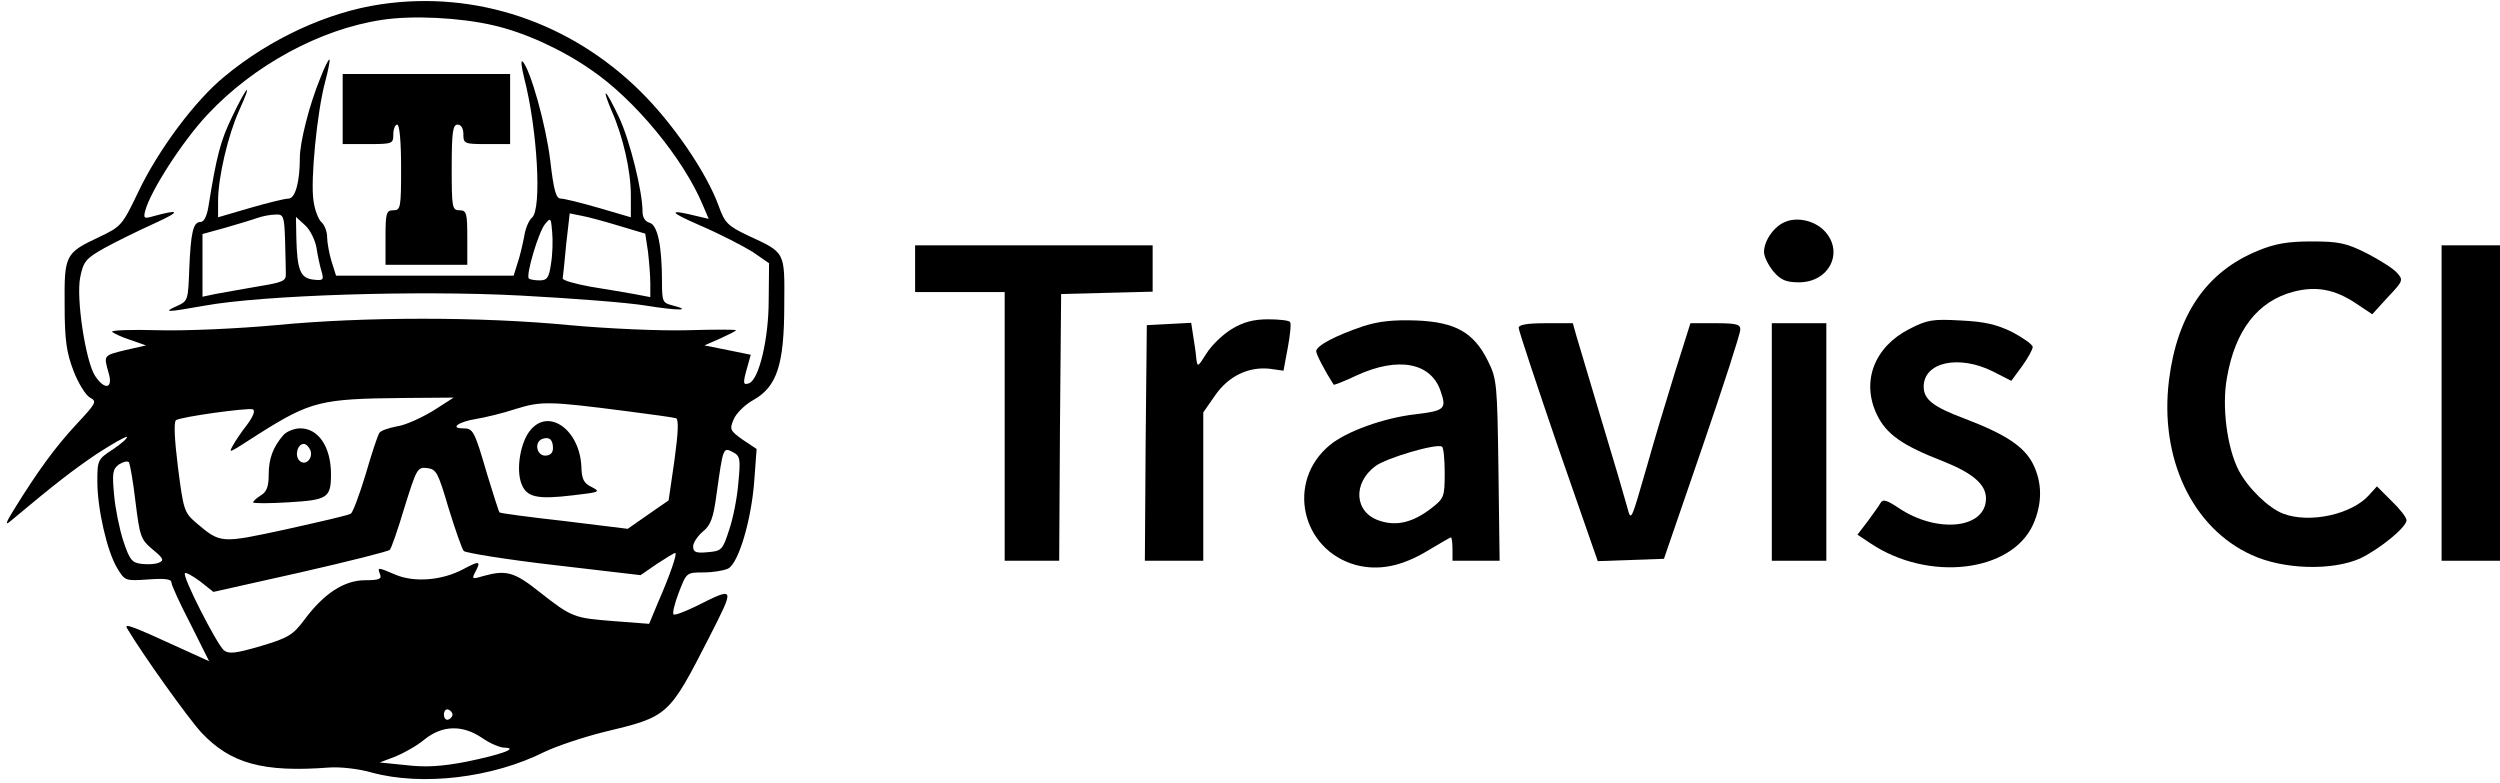 <?xml version="1.0" standalone="no"?>
<!DOCTYPE svg PUBLIC "-//W3C//DTD SVG 20010904//EN"
 "http://www.w3.org/TR/2001/REC-SVG-20010904/DTD/svg10.dtd">
<svg version="1.0" xmlns="http://www.w3.org/2000/svg"
 width="642pt" height="201pt" viewBox="0 0 642 201"
 preserveAspectRatio="xMidYMid meet">

<g transform="translate(0,201) scale(0.1,-0.1)"
fill="#000000" stroke="none">
<path d="M978 1999 c-136 -20 -284 -88 -401 -185 -76 -62 -170 -188 -222 -297
-41 -86 -44 -89 -101 -116 -87 -41 -89 -46 -88 -175 0 -90 5 -122 23 -169 12
-31 31 -62 42 -68 19 -10 16 -14 -36 -70 -53 -57 -99 -120 -160 -219 -20 -32
-22 -40 -9 -29 116 97 160 131 222 173 40 26 75 46 78 44 2 -3 -14 -17 -36
-32 -39 -25 -40 -28 -40 -82 0 -71 25 -180 51 -223 20 -33 21 -33 80 -29 40 3
59 1 59 -7 0 -7 22 -55 49 -107 l48 -96 -66 30 c-133 61 -152 68 -145 55 41
-69 157 -231 191 -268 75 -80 159 -103 328 -90 28 2 76 -3 110 -13 129 -35
309 -14 443 53 31 15 100 38 152 51 167 40 167 40 271 243 67 132 68 131 -34
80 -27 -13 -52 -23 -57 -21 -4 2 2 27 13 56 20 52 20 52 64 52 24 0 53 5 63
10 27 14 60 127 67 226 l6 81 -36 24 c-32 23 -34 26 -23 52 6 15 29 38 51 50
60 34 79 90 79 244 1 139 4 133 -95 179 -50 24 -58 32 -73 74 -31 86 -117 212
-201 295 -180 178 -423 260 -667 224z m289 -54 c79 -18 174 -61 249 -113 113
-76 239 -229 289 -349 l15 -35 -26 6 c-80 20 -79 13 4 -23 51 -22 111 -53 135
-68 l42 -29 -1 -95 c0 -100 -25 -203 -50 -213 -16 -6 -17 -1 -5 41 l9 32 -59
12 -60 12 41 18 c22 10 40 19 40 21 0 2 -56 2 -125 0 -68 -2 -204 4 -302 13
-227 22 -528 22 -755 0 -98 -9 -232 -15 -302 -13 -69 2 -122 0 -118 -4 4 -4
25 -14 47 -21 l40 -14 -53 -12 c-57 -14 -56 -13 -43 -59 12 -40 -10 -45 -35
-7 -24 37 -49 199 -38 253 8 40 14 48 62 75 29 16 88 45 130 64 68 31 65 37
-7 17 -21 -6 -23 -4 -18 15 13 50 96 179 160 247 118 126 288 219 448 243 77
12 201 6 286 -14z m-155 -990 c-30 -18 -71 -37 -93 -40 -21 -4 -42 -11 -45
-17 -4 -6 -20 -54 -35 -106 -16 -53 -33 -98 -38 -101 -5 -4 -80 -21 -165 -40
-171 -37 -169 -37 -233 17 -30 26 -32 33 -46 142 -9 72 -11 117 -5 121 14 9
183 32 197 28 7 -3 2 -17 -14 -39 -15 -19 -31 -43 -37 -54 -11 -21 -14 -22 67
30 133 84 160 90 370 92 l130 1 -53 -34z m498 -1 c63 -8 120 -16 126 -18 7 -3
6 -35 -4 -108 l-15 -103 -52 -36 -53 -37 -163 20 c-90 10 -164 20 -166 22 -2
1 -16 46 -32 98 -33 113 -36 118 -62 118 -35 0 -11 17 33 24 24 4 70 15 103
26 65 20 84 20 285 -6z m286 -185 c-3 -38 -14 -93 -24 -121 -16 -50 -19 -53
-54 -56 -31 -3 -38 0 -38 15 0 9 11 26 25 38 20 16 27 35 35 95 17 122 17 122
42 109 19 -10 20 -17 14 -80z m-1548 -48 c11 -88 13 -96 44 -122 28 -23 30
-28 16 -34 -9 -4 -29 -5 -45 -3 -24 3 -30 10 -46 58 -10 30 -21 84 -24 119 -5
55 -4 66 12 78 11 7 22 10 26 6 3 -5 11 -50 17 -102z m804 -16 c17 -55 34
-104 39 -110 6 -5 110 -22 232 -36 l222 -26 42 29 c23 15 44 28 47 28 6 0 -13
-56 -45 -129 l-22 -53 -91 7 c-102 8 -107 9 -192 76 -63 50 -84 56 -142 40
-29 -9 -31 -8 -22 9 16 30 12 31 -31 8 -55 -29 -125 -34 -173 -14 -47 20 -47
20 -40 1 5 -12 -3 -15 -38 -15 -54 0 -106 -34 -156 -101 -29 -39 -41 -47 -112
-68 -65 -19 -82 -21 -95 -11 -18 15 -108 191 -100 198 2 3 20 -7 39 -21 l34
-27 223 50 c123 28 226 54 230 58 4 4 21 53 38 110 31 99 33 103 58 100 24 -3
28 -12 55 -103z m10 -530 c0 -5 -5 -11 -11 -13 -6 -2 -11 4 -11 13 0 9 5 15
11 13 6 -2 11 -8 11 -13z m76 -60 c20 -14 46 -25 57 -25 39 -1 -9 -18 -97 -36
-62 -12 -104 -15 -154 -9 l-69 7 40 15 c22 9 56 28 75 44 46 37 98 38 148 4z"/>
<path d="M822 1808 c-28 -68 -52 -164 -52 -203 0 -63 -12 -105 -29 -105 -10 0
-54 -11 -99 -24 l-82 -24 0 42 c0 61 26 170 54 232 36 79 21 66 -18 -16 -30
-62 -40 -101 -61 -232 -4 -23 -11 -38 -20 -38 -19 0 -25 -26 -29 -121 -3 -80
-3 -82 -32 -95 -38 -17 -25 -16 71 1 148 27 547 40 812 26 131 -7 276 -18 323
-26 81 -13 121 -13 66 1 -24 6 -26 10 -26 59 0 93 -11 147 -32 153 -11 3 -18
13 -18 29 0 51 -32 181 -60 241 -16 34 -31 62 -34 62 -3 0 4 -19 14 -43 30
-67 50 -156 50 -218 l0 -57 -82 24 c-45 13 -89 24 -98 24 -12 0 -18 20 -27 98
-11 91 -51 234 -71 254 -5 5 -3 -14 4 -42 34 -131 46 -338 20 -359 -8 -7 -17
-28 -20 -49 -4 -20 -11 -51 -17 -68 l-10 -32 -228 0 -228 0 -12 38 c-6 20 -11
49 -11 62 0 14 -7 31 -15 38 -7 6 -17 31 -20 55 -8 51 9 227 30 305 8 30 13
56 11 57 -2 2 -13 -20 -24 -49z m-90 -413 c1 -36 2 -75 2 -87 1 -20 -7 -23
-74 -34 -41 -7 -90 -16 -107 -19 l-33 -7 0 80 0 81 58 16 c31 9 68 20 82 25
14 5 35 9 48 9 20 1 22 -4 24 -64z m858 35 l67 -20 7 -46 c3 -26 6 -62 6 -82
l0 -35 -42 8 c-24 4 -74 13 -113 19 -38 7 -70 16 -70 21 1 6 5 45 9 88 l9 79
30 -6 c17 -3 61 -15 97 -26z m-777 -58 c3 -20 9 -47 13 -60 6 -21 4 -23 -22
-20 -33 4 -41 25 -43 107 l-1 54 24 -22 c13 -12 26 -39 29 -59z m602 -39 c-5
-36 -10 -43 -29 -43 -12 0 -25 2 -28 5 -8 8 25 120 42 140 14 17 15 16 18 -21
2 -21 1 -58 -3 -81z"/>
<path d="M880 1730 l0 -90 65 0 c63 0 65 1 65 25 0 14 5 25 10 25 6 0 10 -43
10 -110 0 -103 -1 -110 -20 -110 -18 0 -20 -7 -20 -70 l0 -70 105 0 105 0 0
70 c0 63 -2 70 -20 70 -19 0 -20 7 -20 110 0 91 3 110 15 110 9 0 15 -9 15
-25 0 -24 3 -25 60 -25 l60 0 0 90 0 90 -215 0 -215 0 0 -90z"/>
<path d="M728 893 c-27 -31 -38 -61 -38 -102 0 -30 -5 -44 -20 -53 -11 -7 -20
-15 -20 -18 0 -3 41 -3 90 0 101 6 110 11 110 72 0 70 -32 118 -79 118 -15 0
-35 -8 -43 -17z m69 -39 c8 -21 -13 -42 -28 -27 -13 13 -5 43 11 43 6 0 13 -7
17 -16z"/>
<path d="M1361 904 c-25 -31 -36 -100 -22 -136 13 -35 40 -41 132 -30 69 8 72
9 49 21 -21 10 -26 20 -27 52 -4 96 -85 153 -132 93z m59 -45 c0 -12 -7 -19
-20 -19 -22 0 -29 35 -7 43 18 6 27 -2 27 -24z"/>
<path d="M4584 1440 c-28 -11 -54 -48 -54 -77 0 -12 11 -34 24 -50 19 -22 32
-28 66 -28 76 0 115 75 68 129 -25 29 -72 40 -104 26z"/>
<path d="M5798 1366 c-132 -54 -207 -164 -228 -332 -25 -201 60 -380 212 -449
82 -38 207 -41 279 -9 50 24 119 80 119 98 0 7 -17 29 -38 49 l-38 38 -20 -22
c-44 -50 -153 -74 -221 -48 -37 14 -90 65 -114 111 -30 58 -44 165 -30 239 21
121 79 196 171 220 58 15 106 6 160 -30 l42 -28 40 44 c40 42 40 44 23 63 -10
11 -45 33 -78 50 -52 26 -71 30 -141 30 -62 0 -95 -6 -138 -24z"/>
<path d="M2350 1320 l0 -60 115 0 115 0 0 -345 0 -345 70 0 70 0 2 343 3 342
118 3 117 3 0 59 0 60 -305 0 -305 0 0 -60z"/>
<path d="M6270 975 l0 -405 75 0 75 0 0 405 0 405 -75 0 -75 0 0 -405z"/>
<path d="M3163 1165 c-23 -14 -52 -42 -65 -63 -22 -35 -23 -36 -26 -12 -1 14
-5 40 -8 58 l-5 33 -57 -3 -57 -3 -3 -302 -2 -303 75 0 75 0 0 191 0 190 30
43 c34 50 86 75 141 69 l35 -5 11 59 c6 32 9 61 6 66 -2 4 -28 7 -56 7 -38 0
-64 -7 -94 -25z"/>
<path d="M3500 1172 c-71 -24 -120 -50 -120 -64 0 -8 23 -52 45 -86 1 -1 28 9
59 24 107 49 192 33 216 -42 15 -44 10 -49 -66 -58 -80 -9 -177 -44 -219 -79
-113 -93 -74 -269 67 -308 58 -15 116 -4 183 36 32 19 59 35 61 35 2 0 4 -13
4 -30 l0 -30 61 0 60 0 -3 233 c-3 221 -4 234 -27 280 -36 73 -83 100 -184
104 -60 2 -97 -2 -137 -15z m210 -377 c0 -61 -2 -65 -34 -90 -48 -37 -90 -47
-134 -32 -64 21 -69 96 -10 140 28 21 157 59 171 50 4 -2 7 -33 7 -68z"/>
<path d="M4903 1165 c-90 -46 -124 -135 -83 -220 24 -50 65 -79 171 -120 75
-30 109 -59 109 -95 0 -78 -126 -91 -225 -24 -30 20 -40 23 -46 12 -4 -7 -19
-28 -33 -47 l-26 -34 33 -22 c149 -100 362 -75 418 48 24 54 24 108 -1 157
-23 44 -70 75 -175 115 -80 30 -105 49 -105 82 0 63 90 83 178 39 l47 -24 28
38 c15 21 27 43 27 49 0 6 -24 23 -52 38 -41 20 -71 27 -133 30 -71 4 -86 2
-132 -22z"/>
<path d="M3900 1168 c0 -7 46 -145 101 -306 l102 -293 85 3 85 3 98 285 c54
157 98 293 98 303 1 14 -9 17 -64 17 l-64 0 -40 -127 c-22 -71 -54 -177 -71
-238 -43 -149 -41 -145 -52 -105 -5 19 -34 118 -65 220 -30 102 -60 200 -65
218 l-9 32 -69 0 c-49 0 -70 -4 -70 -12z"/>
<path d="M4550 875 l0 -305 70 0 70 0 0 305 0 305 -70 0 -70 0 0 -305z"/>
</g>
</svg>
